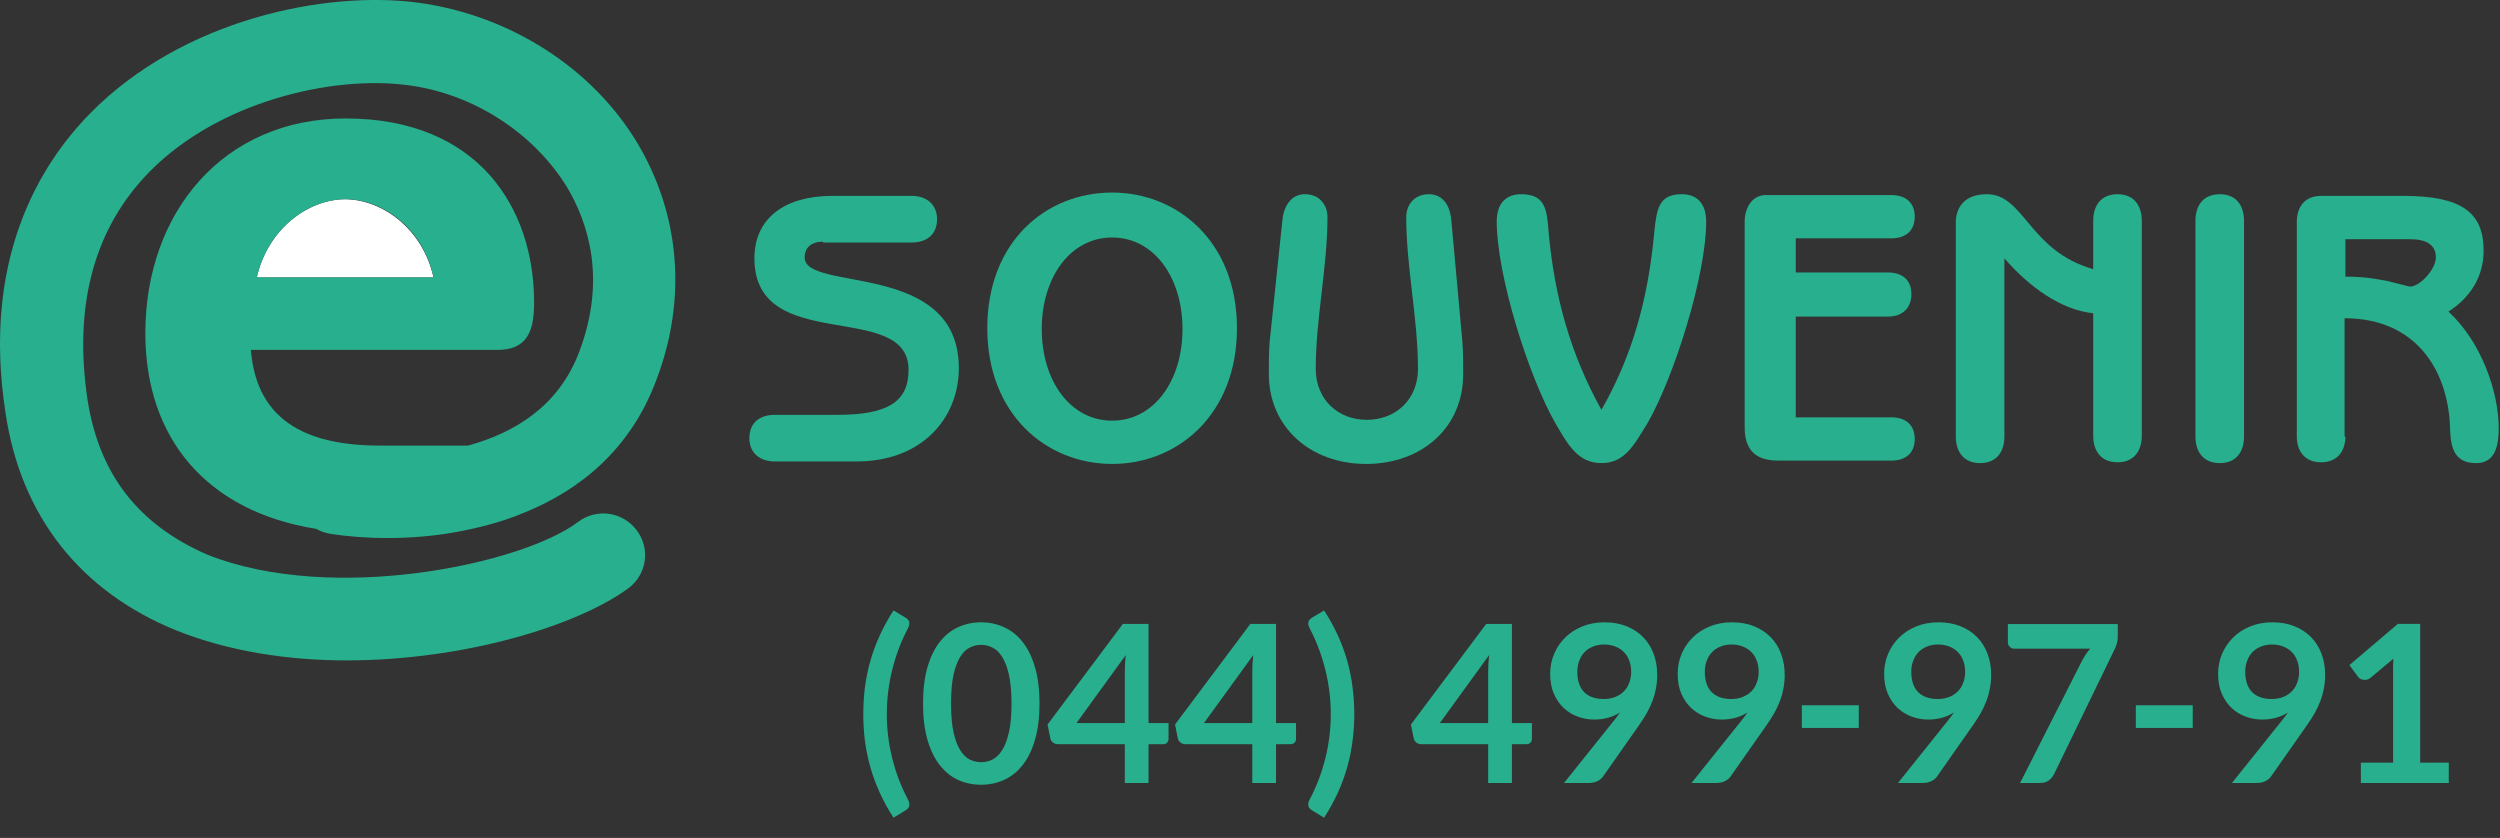 <svg width="182" height="61" viewBox="0 0 182 61" fill="none" xmlns="http://www.w3.org/2000/svg">
<rect x="0" y="0" width="182" height="61" fill="#333333" stroke="none"/>
<path d="M59.922 17.594C59.068 17.594 58.58 18.018 58.58 18.745C58.58 21.291 69.803 18.927 69.803 26.806C69.803 30.381 67.18 33.594 62.362 33.594H56.384C55.409 33.594 54.555 33.048 54.555 31.897C54.555 30.745 55.348 30.2 56.384 30.2H60.959C64.557 30.2 66.143 29.291 66.143 26.927C66.143 21.775 54.921 25.897 54.921 18.806C54.921 15.897 57.116 14.26 60.593 14.26H66.387C67.363 14.26 68.217 14.806 68.217 15.957C68.217 17.109 67.424 17.654 66.387 17.654H59.922V17.594Z" fill="#28AF8D"/>
<path d="M80.963 33.775C76.205 33.775 71.875 30.199 71.875 23.896C71.875 17.593 76.144 14.018 80.963 14.018C85.72 14.018 90.051 17.593 90.051 23.896C90.051 30.199 85.72 33.775 80.963 33.775ZM80.963 17.29C77.913 17.29 75.84 20.199 75.84 23.957C75.84 27.715 77.913 30.624 80.963 30.624C84.012 30.624 86.086 27.715 86.086 23.957C86.086 20.199 84.012 17.29 80.963 17.29Z" fill="#28AF8D"/>
<path d="M93.347 16.139C93.408 15.169 93.896 14.139 94.994 14.139C96.214 14.139 96.641 15.108 96.641 15.775C96.641 19.472 95.787 23.169 95.787 26.866C95.787 29.048 97.372 30.563 99.507 30.563C101.642 30.563 103.228 29.048 103.228 26.866C103.228 23.169 102.374 19.472 102.374 15.775C102.374 15.108 102.801 14.139 104.021 14.139C105.179 14.139 105.606 15.169 105.667 16.139L106.46 24.866C106.521 25.593 106.521 26.442 106.521 27.23C106.521 31.169 103.472 33.775 99.446 33.775C95.421 33.775 92.371 31.108 92.371 27.23C92.371 26.442 92.371 25.593 92.432 24.866L93.347 16.139Z" fill="#28AF8D"/>
<path d="M120.427 16.927C120.61 15.23 120.732 14.139 122.44 14.139C123.416 14.139 124.209 14.684 124.209 16.139C124.209 20.017 121.891 27.411 119.939 30.805C118.964 32.381 118.293 33.714 116.585 33.714C114.877 33.714 114.145 32.381 113.23 30.805C111.279 27.411 108.961 20.017 108.961 16.139C108.961 14.684 109.754 14.139 110.73 14.139C112.498 14.139 112.62 15.23 112.742 16.927C113.169 21.593 114.328 25.775 116.585 29.836C118.903 25.775 120 21.593 120.427 16.927Z" fill="#28AF8D"/>
<path d="M130.732 19.836H137.441C138.417 19.836 139.149 20.321 139.149 21.412C139.149 22.503 138.417 23.048 137.441 23.048H130.732V30.381H137.685C138.661 30.381 139.393 30.866 139.393 31.957C139.393 33.048 138.661 33.533 137.685 33.533H129.451C127.622 33.533 127.012 32.563 127.012 31.109V16.139C127.012 15.048 127.622 14.2 128.537 14.2H137.685C138.661 14.2 139.393 14.685 139.393 15.775C139.393 16.866 138.661 17.351 137.685 17.351H130.732V19.836Z" fill="#28AF8D"/>
<path d="M155.923 31.714C155.923 32.805 155.374 33.654 154.154 33.654C152.934 33.654 152.385 32.805 152.385 31.714V22.805C150.068 22.563 147.75 20.927 145.92 18.805V31.775C145.92 32.866 145.371 33.714 144.152 33.714C142.932 33.714 142.383 32.866 142.383 31.775V16.078C142.444 14.987 143.115 14.139 144.64 14.139C147.384 14.139 147.689 18.26 152.385 19.593V16.078C152.385 14.987 152.934 14.139 154.154 14.139C155.374 14.139 155.923 14.987 155.923 16.078V31.714Z" fill="#28AF8D"/>
<path d="M163.366 31.775C163.366 32.866 162.817 33.714 161.597 33.714C160.377 33.714 159.828 32.866 159.828 31.775V16.078C159.828 14.987 160.377 14.139 161.597 14.139C162.817 14.139 163.366 14.987 163.366 16.078V31.775Z" fill="#28AF8D"/>
<path d="M170.745 31.775C170.745 32.806 170.196 33.654 168.976 33.654C167.756 33.654 167.207 32.806 167.207 31.775V16.139C167.207 15.109 167.756 14.26 168.976 14.26H174.953C179.222 14.26 180.808 15.472 180.808 18.26C180.808 20.2 179.771 21.715 178.247 22.684C180.625 24.866 181.906 28.503 181.906 31.169C181.906 32.442 181.662 33.715 180.259 33.715C178.735 33.715 178.43 32.684 178.369 31.351C178.308 27.109 175.99 23.169 170.684 23.169V31.775H170.745ZM170.745 20.139C172.269 20.139 173.001 20.321 173.733 20.442L175.441 20.866C176.173 20.866 177.332 19.594 177.332 18.745C177.332 17.836 176.661 17.412 175.441 17.412H170.745V20.139Z" fill="#28AF8D"/>
<path d="M31.561 20.199H18.691C19.484 16.684 22.412 14.502 25.157 14.502C27.901 14.563 30.768 16.684 31.561 20.199Z" fill="white"/>
<path d="M38.882 22.017C38.882 15.169 34.856 8.624 25.158 8.624C16.253 8.624 10.581 15.472 10.581 24.26C10.581 31.896 15.034 37.23 23.024 38.502C23.328 38.684 23.695 38.805 24.06 38.866C26.439 39.23 29.733 39.351 33.148 38.745C34.795 38.442 36.503 38.017 38.089 37.351C42.175 35.715 45.895 32.745 47.786 27.654C50.043 21.715 49.494 15.593 46.383 10.381C43.09 4.927 37.113 1.108 30.465 0.199C23.695 -0.71 13.326 1.411 6.617 8.199C2.835 12.018 -1.312 18.927 0.396 30.017C1.493 37.533 5.824 43.048 12.838 45.896C16.619 47.411 20.95 48.078 25.219 48.078C33.697 48.078 41.992 45.593 45.774 42.805C47.115 41.775 47.359 39.896 46.322 38.563C45.286 37.23 43.395 36.987 42.053 38.017C38.028 41.048 24.243 44.017 15.095 40.381C10.093 38.199 7.227 34.563 6.373 29.108C5.336 22.199 6.861 16.563 10.947 12.442C15.948 7.411 24.121 5.472 29.672 6.199C34.429 6.805 38.821 9.654 41.26 13.593C42.785 16.139 44.188 20.26 42.175 25.593C40.65 29.654 37.357 31.533 34.063 32.442H27.72C22.841 32.442 18.693 30.987 18.266 25.472H36.076C38.455 25.533 38.882 24.017 38.882 22.017ZM18.693 20.199C19.486 16.684 22.414 14.502 25.158 14.502C27.903 14.502 30.831 16.684 31.562 20.199H18.693Z" fill="#28AF8D"/>
<path d="M64.56 51.984C64.56 53.083 64.693 54.163 64.96 55.224C65.227 56.285 65.608 57.283 66.104 58.216C66.141 58.285 66.165 58.349 66.176 58.408C66.192 58.467 66.2 58.52 66.2 58.568C66.2 58.675 66.173 58.76 66.12 58.824C66.067 58.893 66.003 58.949 65.928 58.992L65.048 59.528C64.653 58.92 64.317 58.309 64.04 57.696C63.763 57.083 63.536 56.464 63.36 55.84C63.184 55.216 63.053 54.584 62.968 53.944C62.888 53.304 62.848 52.651 62.848 51.984C62.848 51.317 62.888 50.664 62.968 50.024C63.053 49.379 63.184 48.744 63.36 48.12C63.536 47.496 63.763 46.88 64.04 46.272C64.317 45.659 64.653 45.048 65.048 44.44L65.928 44.968C66.003 45.011 66.067 45.067 66.12 45.136C66.173 45.2 66.2 45.283 66.2 45.384C66.2 45.485 66.165 45.605 66.096 45.744C65.605 46.677 65.227 47.677 64.96 48.744C64.693 49.805 64.56 50.885 64.56 51.984ZM75.677 51.216C75.677 52.224 75.567 53.101 75.349 53.848C75.135 54.589 74.837 55.203 74.453 55.688C74.074 56.173 73.624 56.536 73.101 56.776C72.584 57.011 72.023 57.128 71.421 57.128C70.818 57.128 70.258 57.011 69.741 56.776C69.229 56.536 68.784 56.173 68.405 55.688C68.026 55.203 67.73 54.589 67.517 53.848C67.303 53.101 67.197 52.224 67.197 51.216C67.197 50.203 67.303 49.325 67.517 48.584C67.73 47.843 68.026 47.229 68.405 46.744C68.784 46.259 69.229 45.899 69.741 45.664C70.258 45.424 70.818 45.304 71.421 45.304C72.023 45.304 72.584 45.424 73.101 45.664C73.624 45.899 74.074 46.259 74.453 46.744C74.837 47.229 75.135 47.843 75.349 48.584C75.567 49.325 75.677 50.203 75.677 51.216ZM73.637 51.216C73.637 50.379 73.576 49.685 73.453 49.136C73.33 48.587 73.165 48.149 72.957 47.824C72.754 47.499 72.519 47.272 72.253 47.144C71.986 47.011 71.709 46.944 71.421 46.944C71.138 46.944 70.864 47.011 70.597 47.144C70.335 47.272 70.103 47.499 69.901 47.824C69.698 48.149 69.535 48.587 69.413 49.136C69.296 49.685 69.237 50.379 69.237 51.216C69.237 52.053 69.296 52.747 69.413 53.296C69.535 53.845 69.698 54.283 69.901 54.608C70.103 54.933 70.335 55.163 70.597 55.296C70.864 55.424 71.138 55.488 71.421 55.488C71.709 55.488 71.986 55.424 72.253 55.296C72.519 55.163 72.754 54.933 72.957 54.608C73.165 54.283 73.33 53.845 73.453 53.296C73.576 52.747 73.637 52.053 73.637 51.216ZM83.614 52.64H85.07V53.784C85.07 53.891 85.035 53.984 84.966 54.064C84.897 54.139 84.796 54.176 84.662 54.176H83.614V57H81.886V54.176H77.006C76.873 54.176 76.755 54.136 76.654 54.056C76.553 53.971 76.489 53.867 76.462 53.744L76.262 52.744L81.742 45.424H83.614V52.64ZM81.886 48.856C81.886 48.685 81.891 48.501 81.902 48.304C81.913 48.107 81.931 47.901 81.958 47.688L78.366 52.64H81.886V48.856ZM92.895 52.64H94.351V53.784C94.351 53.891 94.317 53.984 94.247 54.064C94.178 54.139 94.077 54.176 93.943 54.176H92.895V57H91.167V54.176H86.287C86.154 54.176 86.037 54.136 85.935 54.056C85.834 53.971 85.77 53.867 85.743 53.744L85.543 52.744L91.023 45.424H92.895V52.64ZM91.167 48.856C91.167 48.685 91.173 48.501 91.183 48.304C91.194 48.107 91.213 47.901 91.239 47.688L87.647 52.64H91.167V48.856ZM96.881 51.984C96.881 50.885 96.747 49.805 96.481 48.744C96.214 47.677 95.835 46.677 95.345 45.744C95.275 45.605 95.241 45.485 95.241 45.384C95.241 45.283 95.267 45.2 95.321 45.136C95.374 45.067 95.438 45.011 95.513 44.968L96.393 44.44C96.787 45.048 97.123 45.659 97.401 46.272C97.678 46.88 97.905 47.496 98.081 48.12C98.257 48.744 98.385 49.379 98.465 50.024C98.55 50.664 98.593 51.317 98.593 51.984C98.593 52.651 98.55 53.304 98.465 53.944C98.385 54.584 98.257 55.216 98.081 55.84C97.905 56.464 97.678 57.083 97.401 57.696C97.123 58.309 96.787 58.92 96.393 59.528L95.513 58.992C95.438 58.949 95.374 58.893 95.321 58.824C95.267 58.76 95.241 58.675 95.241 58.568C95.241 58.52 95.246 58.467 95.257 58.408C95.273 58.349 95.299 58.285 95.337 58.216C95.833 57.283 96.214 56.285 96.481 55.224C96.747 54.163 96.881 53.083 96.881 51.984ZM110.067 52.64H111.523V53.784C111.523 53.891 111.489 53.984 111.419 54.064C111.35 54.139 111.249 54.176 111.115 54.176H110.067V57H108.339V54.176H103.459C103.326 54.176 103.209 54.136 103.107 54.056C103.006 53.971 102.942 53.867 102.915 53.744L102.715 52.744L108.195 45.424H110.067V52.64ZM108.339 48.856C108.339 48.685 108.345 48.501 108.355 48.304C108.366 48.107 108.385 47.901 108.411 47.688L104.819 52.64H108.339V48.856ZM116.053 52.384C115.653 52.384 115.261 52.315 114.877 52.176C114.493 52.037 114.149 51.829 113.845 51.552C113.546 51.269 113.306 50.923 113.125 50.512C112.943 50.096 112.853 49.611 112.853 49.056C112.853 48.539 112.949 48.053 113.141 47.6C113.333 47.147 113.602 46.749 113.949 46.408C114.295 46.067 114.711 45.797 115.197 45.6C115.682 45.403 116.218 45.304 116.805 45.304C117.397 45.304 117.927 45.397 118.397 45.584C118.871 45.771 119.274 46.032 119.605 46.368C119.941 46.704 120.197 47.107 120.373 47.576C120.554 48.045 120.645 48.56 120.645 49.12C120.645 49.477 120.613 49.816 120.549 50.136C120.49 50.456 120.402 50.765 120.285 51.064C120.173 51.357 120.037 51.645 119.877 51.928C119.717 52.205 119.538 52.485 119.341 52.768L116.693 56.544C116.602 56.672 116.466 56.781 116.285 56.872C116.109 56.957 115.906 57 115.677 57H113.861L117.453 52.512C117.543 52.4 117.629 52.291 117.709 52.184C117.789 52.077 117.866 51.971 117.941 51.864C117.674 52.035 117.381 52.165 117.061 52.256C116.741 52.341 116.405 52.384 116.053 52.384ZM118.749 48.92C118.749 48.605 118.701 48.325 118.605 48.08C118.509 47.829 118.373 47.619 118.197 47.448C118.021 47.277 117.81 47.147 117.565 47.056C117.325 46.965 117.061 46.92 116.773 46.92C116.474 46.92 116.205 46.971 115.965 47.072C115.725 47.168 115.519 47.304 115.349 47.48C115.183 47.656 115.055 47.867 114.965 48.112C114.874 48.352 114.829 48.616 114.829 48.904C114.829 49.549 114.994 50.043 115.325 50.384C115.661 50.72 116.135 50.888 116.749 50.888C117.069 50.888 117.351 50.837 117.597 50.736C117.847 50.635 118.058 50.496 118.229 50.32C118.399 50.144 118.527 49.936 118.613 49.696C118.703 49.456 118.749 49.197 118.749 48.92ZM125.334 52.384C124.934 52.384 124.542 52.315 124.158 52.176C123.774 52.037 123.43 51.829 123.126 51.552C122.827 51.269 122.587 50.923 122.406 50.512C122.224 50.096 122.134 49.611 122.134 49.056C122.134 48.539 122.23 48.053 122.422 47.6C122.614 47.147 122.883 46.749 123.23 46.408C123.576 46.067 123.992 45.797 124.478 45.6C124.963 45.403 125.499 45.304 126.086 45.304C126.678 45.304 127.208 45.397 127.678 45.584C128.152 45.771 128.555 46.032 128.886 46.368C129.222 46.704 129.478 47.107 129.654 47.576C129.835 48.045 129.926 48.56 129.926 49.12C129.926 49.477 129.894 49.816 129.83 50.136C129.771 50.456 129.683 50.765 129.566 51.064C129.454 51.357 129.318 51.645 129.158 51.928C128.998 52.205 128.819 52.485 128.622 52.768L125.974 56.544C125.883 56.672 125.747 56.781 125.566 56.872C125.39 56.957 125.187 57 124.958 57H123.142L126.734 52.512C126.824 52.4 126.91 52.291 126.99 52.184C127.07 52.077 127.147 51.971 127.222 51.864C126.955 52.035 126.662 52.165 126.342 52.256C126.022 52.341 125.686 52.384 125.334 52.384ZM128.03 48.92C128.03 48.605 127.982 48.325 127.886 48.08C127.79 47.829 127.654 47.619 127.478 47.448C127.302 47.277 127.091 47.147 126.846 47.056C126.606 46.965 126.342 46.92 126.054 46.92C125.755 46.92 125.486 46.971 125.246 47.072C125.006 47.168 124.8 47.304 124.63 47.48C124.464 47.656 124.336 47.867 124.246 48.112C124.155 48.352 124.11 48.616 124.11 48.904C124.11 49.549 124.275 50.043 124.606 50.384C124.942 50.72 125.416 50.888 126.03 50.888C126.35 50.888 126.632 50.837 126.878 50.736C127.128 50.635 127.339 50.496 127.51 50.32C127.68 50.144 127.808 49.936 127.894 49.696C127.984 49.456 128.03 49.197 128.03 48.92ZM131.175 51.344H135.319V52.992H131.175V51.344ZM140.365 52.384C139.965 52.384 139.573 52.315 139.189 52.176C138.805 52.037 138.461 51.829 138.157 51.552C137.858 51.269 137.618 50.923 137.437 50.512C137.256 50.096 137.165 49.611 137.165 49.056C137.165 48.539 137.261 48.053 137.453 47.6C137.645 47.147 137.914 46.749 138.261 46.408C138.608 46.067 139.024 45.797 139.509 45.6C139.994 45.403 140.53 45.304 141.117 45.304C141.709 45.304 142.24 45.397 142.709 45.584C143.184 45.771 143.586 46.032 143.917 46.368C144.253 46.704 144.509 47.107 144.685 47.576C144.866 48.045 144.957 48.56 144.957 49.12C144.957 49.477 144.925 49.816 144.861 50.136C144.802 50.456 144.714 50.765 144.597 51.064C144.485 51.357 144.349 51.645 144.189 51.928C144.029 52.205 143.85 52.485 143.653 52.768L141.005 56.544C140.914 56.672 140.778 56.781 140.597 56.872C140.421 56.957 140.218 57 139.989 57H138.173L141.765 52.512C141.856 52.4 141.941 52.291 142.021 52.184C142.101 52.077 142.178 51.971 142.253 51.864C141.986 52.035 141.693 52.165 141.373 52.256C141.053 52.341 140.717 52.384 140.365 52.384ZM143.061 48.92C143.061 48.605 143.013 48.325 142.917 48.08C142.821 47.829 142.685 47.619 142.509 47.448C142.333 47.277 142.122 47.147 141.877 47.056C141.637 46.965 141.373 46.92 141.085 46.92C140.786 46.92 140.517 46.971 140.277 47.072C140.037 47.168 139.832 47.304 139.661 47.48C139.496 47.656 139.368 47.867 139.277 48.112C139.186 48.352 139.141 48.616 139.141 48.904C139.141 49.549 139.306 50.043 139.637 50.384C139.973 50.72 140.448 50.888 141.061 50.888C141.381 50.888 141.664 50.837 141.909 50.736C142.16 50.635 142.37 50.496 142.541 50.32C142.712 50.144 142.84 49.936 142.925 49.696C143.016 49.456 143.061 49.197 143.061 48.92ZM154.174 45.432V46.288C154.174 46.544 154.145 46.752 154.086 46.912C154.033 47.067 153.98 47.197 153.926 47.304L149.55 56.328C149.46 56.515 149.332 56.675 149.166 56.808C149.001 56.936 148.777 57 148.494 57H147.062L151.542 48.16C151.729 47.797 151.937 47.485 152.166 47.224H146.63C146.508 47.224 146.401 47.179 146.31 47.088C146.22 46.997 146.174 46.891 146.174 46.768V45.432H154.174ZM155.488 51.344H159.632V52.992H155.488V51.344ZM164.678 52.384C164.278 52.384 163.886 52.315 163.502 52.176C163.118 52.037 162.774 51.829 162.47 51.552C162.171 51.269 161.931 50.923 161.75 50.512C161.568 50.096 161.478 49.611 161.478 49.056C161.478 48.539 161.574 48.053 161.766 47.6C161.958 47.147 162.227 46.749 162.574 46.408C162.92 46.067 163.336 45.797 163.822 45.6C164.307 45.403 164.843 45.304 165.43 45.304C166.022 45.304 166.552 45.397 167.022 45.584C167.496 45.771 167.899 46.032 168.23 46.368C168.566 46.704 168.822 47.107 168.998 47.576C169.179 48.045 169.27 48.56 169.27 49.12C169.27 49.477 169.238 49.816 169.174 50.136C169.115 50.456 169.027 50.765 168.91 51.064C168.798 51.357 168.662 51.645 168.502 51.928C168.342 52.205 168.163 52.485 167.966 52.768L165.318 56.544C165.227 56.672 165.091 56.781 164.91 56.872C164.734 56.957 164.531 57 164.302 57H162.486L166.078 52.512C166.168 52.4 166.254 52.291 166.334 52.184C166.414 52.077 166.491 51.971 166.566 51.864C166.299 52.035 166.006 52.165 165.686 52.256C165.366 52.341 165.03 52.384 164.678 52.384ZM167.374 48.92C167.374 48.605 167.326 48.325 167.23 48.08C167.134 47.829 166.998 47.619 166.822 47.448C166.646 47.277 166.435 47.147 166.19 47.056C165.95 46.965 165.686 46.92 165.398 46.92C165.099 46.92 164.83 46.971 164.59 47.072C164.35 47.168 164.144 47.304 163.974 47.48C163.808 47.656 163.68 47.867 163.59 48.112C163.499 48.352 163.454 48.616 163.454 48.904C163.454 49.549 163.619 50.043 163.95 50.384C164.286 50.72 164.76 50.888 165.374 50.888C165.694 50.888 165.976 50.837 166.222 50.736C166.472 50.635 166.683 50.496 166.854 50.32C167.024 50.144 167.152 49.936 167.238 49.696C167.328 49.456 167.374 49.197 167.374 48.92ZM171.871 55.52H174.215V48.776C174.215 48.515 174.223 48.24 174.239 47.952L172.575 49.344C172.505 49.403 172.433 49.443 172.359 49.464C172.289 49.485 172.22 49.496 172.151 49.496C172.044 49.496 171.945 49.475 171.855 49.432C171.769 49.384 171.705 49.331 171.663 49.272L171.039 48.416L174.567 45.416H176.191V55.52H178.271V57H171.871V55.52Z" fill="#28AF8D"/>
</svg>
